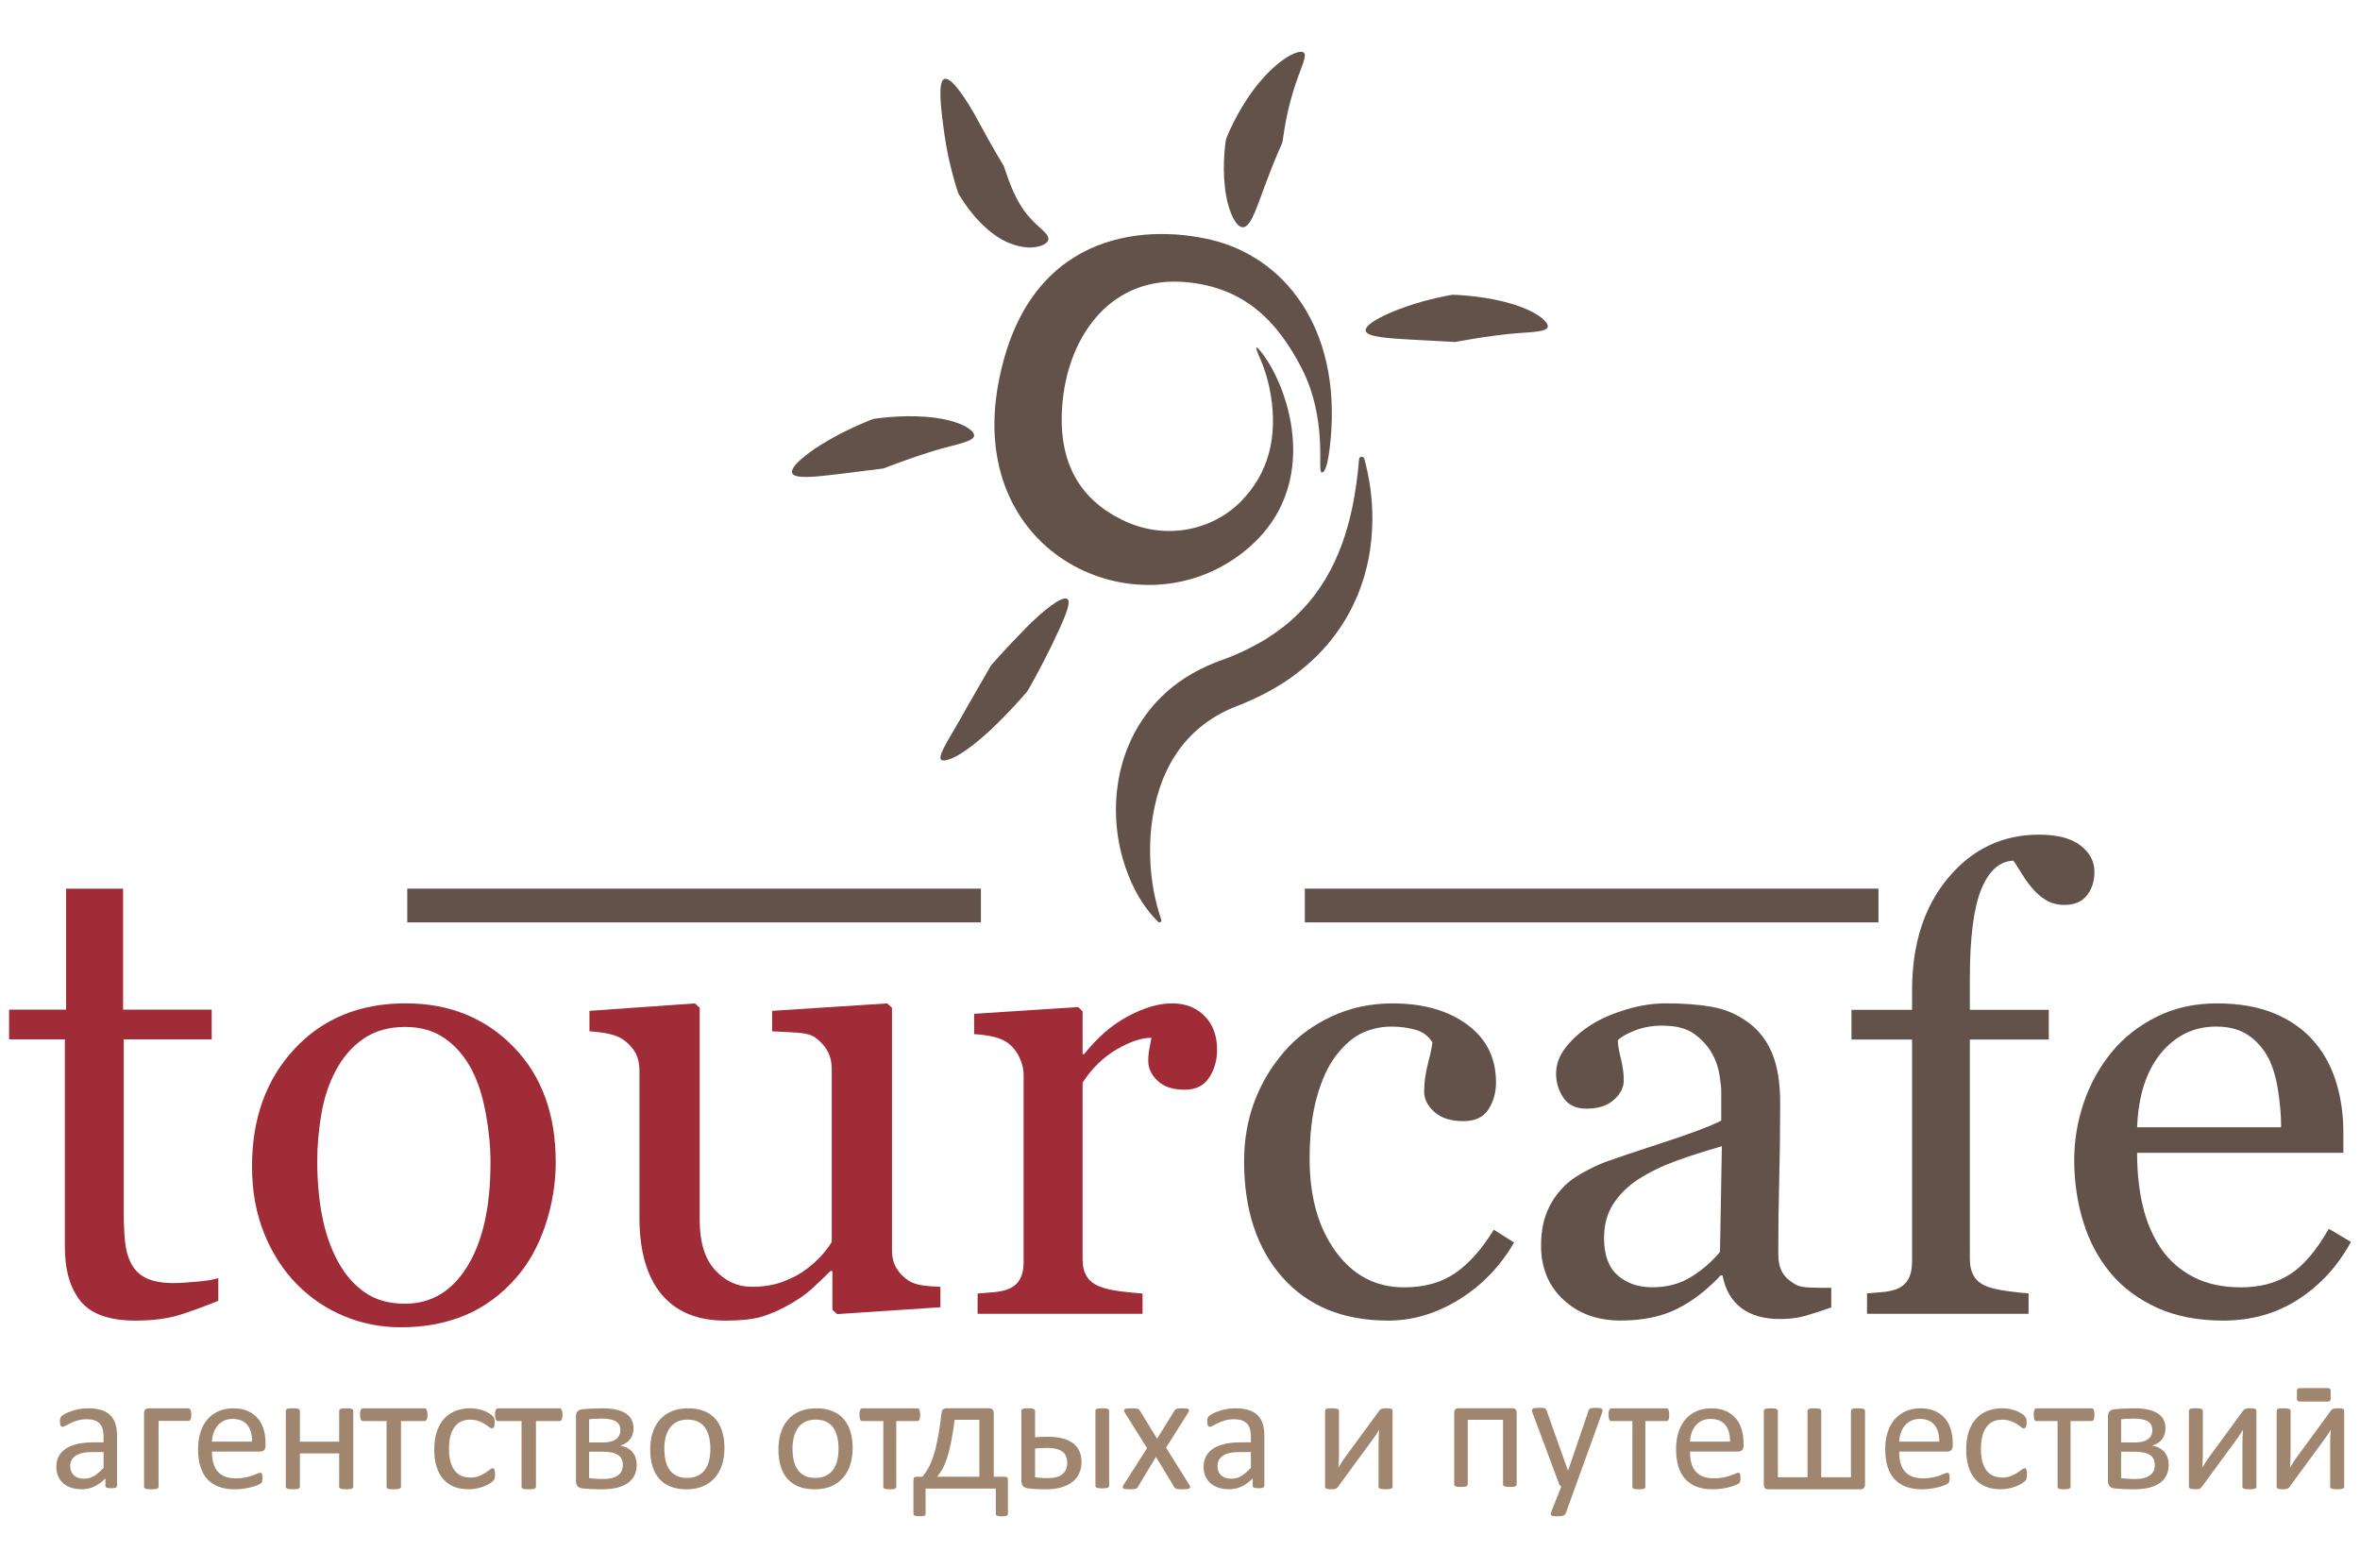 <?xml version="1.0" encoding="UTF-8"?>
<svg viewBox="0 0 301 200" xmlns="http://www.w3.org/2000/svg">
  <path d="m27.842 165.9c-1.731 0.711-3.369 1.309-4.913 1.799-1.544 0.487-3.435 0.731-5.672 0.731-3.303 0-5.627-0.825-6.971-2.471-1.345-1.649-2.016-3.975-2.016-6.98v-26.416h-7.111v-3.795h7.271v-15.426h7.27v15.426h11.304v3.795h-11.224v21.789c0 1.635 0.06 3 0.178 4.093 0.12 1.094 0.406 2.05 0.86 2.866 0.425 0.765 1.065 1.345 1.918 1.741 0.852 0.395 1.998 0.592 3.434 0.592 0.666 0 1.646-0.059 2.937-0.177 1.292-0.118 2.203-0.271 2.736-0.456v2.889z" clip-rule="evenodd" fill="#9F2C37" fill-rule="evenodd"/>
  <path d="m62.562 148.27c0-1.978-0.201-4.069-0.604-6.272-0.402-2.202-1.006-4.069-1.811-5.6-0.859-1.634-1.986-2.948-3.381-3.938-1.397-0.989-3.1-1.484-5.113-1.484-2.067 0-3.831 0.502-5.293 1.504-1.462 1.005-2.651 2.374-3.562 4.116-0.859 1.609-1.462 3.444-1.812 5.501-0.349 2.058-0.523 4.049-0.523 5.977 0 2.532 0.207 4.873 0.623 7.022 0.417 2.151 1.08 4.071 1.993 5.759 0.912 1.69 2.059 3.015 3.442 3.977 1.382 0.965 3.092 1.446 5.131 1.446 3.355 0 6.011-1.597 7.968-4.789 1.961-3.192 2.94-7.599 2.94-13.219zm8.318-0.078c0 2.743-0.444 5.441-1.328 8.092-0.886 2.652-2.145 4.902-3.781 6.75-1.852 2.11-3.996 3.678-6.436 4.708-2.44 1.027-5.175 1.543-8.205 1.543-2.521 0-4.921-0.467-7.2-1.406-2.28-0.937-4.304-2.3-6.074-4.094-1.742-1.768-3.131-3.925-4.163-6.471-1.032-2.547-1.548-5.402-1.548-8.568 0-6.095 1.803-11.081 5.409-14.96 3.606-3.877 8.332-5.818 14.178-5.818 5.55 0 10.129 1.84 13.736 5.521 3.605 3.68 5.41 8.582 5.41 14.703z" clip-rule="evenodd" fill="#9F2C37" fill-rule="evenodd"/>
  <path d="m119.94 166.73-13.161 0.872-0.614-0.555v-4.944h-0.244c-0.654 0.659-1.389 1.366-2.204 2.116-0.816 0.753-1.755 1.43-2.816 2.037-1.226 0.711-2.408 1.252-3.55 1.622-1.144 0.368-2.763 0.552-4.857 0.552-3.564 0-6.279-1.125-8.143-3.377-1.863-2.252-2.795-5.524-2.795-9.817v-18.645c0-0.949-0.182-1.745-0.554-2.39s-0.913-1.206-1.625-1.681c-0.494-0.315-1.112-0.546-1.852-0.69-0.74-0.146-1.522-0.243-2.345-0.296v-2.611l13.448-0.949 0.614 0.554v27.09c0 2.821 0.653 4.943 1.961 6.366 1.308 1.424 2.876 2.137 4.701 2.137 1.5 0 2.834-0.225 4.005-0.672 1.172-0.447 2.152-0.974 2.944-1.581 0.736-0.552 1.382-1.138 1.942-1.757 0.559-0.619 0.987-1.191 1.287-1.72v-22.078c0-0.869-0.191-1.639-0.571-2.311-0.383-0.673-0.914-1.245-1.595-1.718-0.491-0.316-1.22-0.508-2.187-0.572-0.968-0.066-2.051-0.125-3.249-0.178v-2.611l14.671-0.949 0.616 0.552v30.932c0 0.896 0.191 1.659 0.572 2.293 0.381 0.632 0.913 1.171 1.595 1.619 0.491 0.29 1.076 0.481 1.757 0.573 0.68 0.093 1.432 0.152 2.248 0.178v2.609z" clip-rule="evenodd" fill="#9F2C37" fill-rule="evenodd"/>
  <path d="m155.23 133.89c0 1.333-0.337 2.516-1.012 3.548-0.674 1.032-1.713 1.549-3.114 1.549-1.511 0-2.663-0.38-3.458-1.138-0.797-0.758-1.194-1.593-1.194-2.509 0-0.575 0.046-1.097 0.14-1.567 0.095-0.47 0.181-0.942 0.265-1.412-1.269 0-2.752 0.496-4.45 1.489-1.699 0.995-3.143 2.406-4.329 4.234v22.503c0 0.916 0.183 1.661 0.546 2.235 0.364 0.575 0.936 1.006 1.72 1.293 0.674 0.262 1.543 0.458 2.608 0.588 1.064 0.132 1.988 0.222 2.772 0.275v2.587h-21.036v-2.587c0.62-0.053 1.261-0.104 1.923-0.157 0.659-0.051 1.234-0.156 1.718-0.314 0.755-0.233 1.314-0.645 1.678-1.232 0.365-0.588 0.548-1.351 0.548-2.29v-23.847c0-0.811-0.197-1.605-0.588-2.388s-0.938-1.409-1.638-1.88c-0.512-0.313-1.12-0.542-1.821-0.684-0.702-0.144-1.455-0.243-2.265-0.295v-2.588l13.27-0.862 0.565 0.548v5.45h0.204c1.67-2.116 3.531-3.724 5.582-4.822 2.049-1.097 3.922-1.647 5.621-1.647s3.081 0.536 4.147 1.607c1.065 1.073 1.598 2.51 1.598 4.313z" clip-rule="evenodd" fill="#9F2C37" fill-rule="evenodd"/>
  <path d="m177.08 168.43c-5.76 0-10.266-1.839-13.522-5.524-3.257-3.681-4.884-8.622-4.884-14.82 0-2.696 0.437-5.219 1.312-7.566 0.873-2.347 2.145-4.479 3.815-6.4 1.587-1.84 3.579-3.325 5.974-4.452 2.392-1.129 5.004-1.694 7.83-1.694 3.903 0 7.076 0.902 9.527 2.704 2.448 1.803 3.672 4.259 3.672 7.371 0 1.298-0.323 2.445-0.969 3.443-0.645 1-1.707 1.499-3.188 1.499-1.587 0-2.819-0.388-3.694-1.164-0.874-0.776-1.312-1.641-1.312-2.598 0-1.164 0.163-2.359 0.485-3.586 0.323-1.229 0.51-2.127 0.565-2.695-0.485-0.801-1.203-1.339-2.155-1.61-0.953-0.27-1.981-0.407-3.079-0.407-1.288 0-2.516 0.266-3.684 0.796-1.169 0.534-2.303 1.513-3.402 2.938-0.994 1.298-1.799 3.048-2.415 5.251-0.618 2.206-0.925 4.838-0.925 7.898 0 4.823 1.106 8.76 3.324 11.806 2.217 3.049 5.124 4.57 8.725 4.57 2.606 0 4.788-0.612 6.549-1.838 1.76-1.225 3.393-3.063 4.896-5.512l2.58 1.632c-1.776 3.06-4.118 5.485-7.024 7.276-2.907 1.787-5.905 2.682-9.001 2.682z" clip-rule="evenodd" fill="#625249" fill-rule="evenodd"/>
  <path d="m219.61 146.19c-2.263 0.651-4.249 1.289-5.955 1.913-1.704 0.624-3.291 1.404-4.757 2.339-1.332 0.886-2.384 1.934-3.156 3.144-0.774 1.208-1.159 2.646-1.159 4.312 0 2.158 0.579 3.746 1.739 4.759 1.159 1.016 2.63 1.523 4.414 1.523 1.893 0 3.561-0.449 4.999-1.346 1.437-0.897 2.649-1.958 3.637-3.181l0.238-13.463zm13.951 20.559c-1.252 0.443-2.353 0.799-3.298 1.071-0.946 0.273-2.018 0.409-3.216 0.409-2.078 0-3.738-0.474-4.978-1.421-1.24-0.946-2.031-2.329-2.378-4.148h-0.238c-1.734 1.87-3.592 3.297-5.578 4.284-1.984 0.987-4.377 1.479-7.174 1.479-2.958 0-5.39-0.883-7.295-2.646-1.904-1.766-2.857-4.076-2.857-6.931 0-1.481 0.211-2.804 0.639-3.973 0.426-1.168 1.065-2.219 1.919-3.154 0.664-0.778 1.546-1.474 2.636-2.083 1.094-0.609 2.119-1.096 3.08-1.46 1.199-0.44 3.63-1.259 7.294-2.453 3.663-1.192 6.136-2.128 7.414-2.803v-3.855c0-0.336-0.073-0.986-0.22-1.947-0.146-0.96-0.459-1.869-0.937-2.727-0.536-0.96-1.289-1.795-2.262-2.51-0.971-0.714-2.35-1.071-4.134-1.071-1.227 0-2.368 0.202-3.419 0.603-1.052 0.403-1.792 0.825-2.217 1.266 0 0.519 0.125 1.284 0.378 2.297 0.254 1.013 0.38 1.948 0.38 2.804 0 0.908-0.419 1.74-1.258 2.492-0.841 0.752-2.006 1.129-3.499 1.129-1.331 0-2.311-0.46-2.937-1.383-0.626-0.922-0.94-1.951-0.94-3.094 0-1.194 0.435-2.336 1.301-3.427 0.864-1.09 1.991-2.064 3.376-2.92 1.199-0.727 2.652-1.344 4.357-1.851 1.705-0.506 3.371-0.759 4.995-0.759 2.241 0 4.191 0.15 5.857 0.448 1.666 0.3 3.178 0.942 4.539 1.928 1.357 0.96 2.39 2.264 3.096 3.913 0.705 1.648 1.06 3.77 1.06 6.367 0 3.712-0.042 7.002-0.121 9.87-0.08 2.868-0.119 6.002-0.119 9.403 0 1.013 0.178 1.818 0.539 2.414 0.359 0.598 0.911 1.104 1.658 1.519 0.399 0.234 1.032 0.363 1.9 0.389 0.864 0.027 1.751 0.039 2.657 0.039v2.492z" clip-rule="evenodd" fill="#625249" fill-rule="evenodd"/>
  <path d="m267.13 111.19c0 1.184-0.317 2.185-0.952 2.999-0.633 0.817-1.597 1.224-2.893 1.224-0.819 0-1.538-0.17-2.159-0.512-0.62-0.341-1.194-0.803-1.723-1.384-0.529-0.577-1.018-1.235-1.466-1.972-0.45-0.737-0.833-1.329-1.15-1.776-1.77 0.078-3.138 1.306-4.101 3.683-0.964 2.379-1.447 6.166-1.447 11.367v3.978h10.067v3.789h-10.067v27.952c0 0.922 0.179 1.672 0.536 2.251s0.916 1.013 1.685 1.302c0.633 0.237 1.479 0.429 2.534 0.573 1.058 0.143 1.968 0.242 2.736 0.296v2.605h-20.606v-2.605c0.608-0.054 1.234-0.105 1.882-0.158 0.646-0.052 1.209-0.158 1.685-0.317 0.739-0.235 1.287-0.651 1.642-1.242 0.359-0.594 0.537-1.364 0.537-2.31v-28.347h-7.727v-3.789h7.727v-2.483c0-5.911 1.537-10.698 4.616-14.364 3.076-3.665 6.93-5.498 11.551-5.498 2.35 0 4.121 0.46 5.311 1.382 1.189 0.921 1.782 2.04 1.782 3.356z" clip-rule="evenodd" fill="#625249" fill-rule="evenodd"/>
  <path d="m290.94 143.77c0-1.451-0.127-3.001-0.382-4.655s-0.665-3.038-1.227-4.151c-0.618-1.188-1.465-2.157-2.54-2.908-1.073-0.749-2.458-1.125-4.15-1.125-2.819 0-5.162 1.132-7.028 3.393-1.867 2.263-2.882 5.41-3.042 9.446h18.369zm8.904 14.625c-1.666 3.061-3.896 5.499-6.686 7.312-2.796 1.816-6.002 2.723-9.628 2.723-3.197 0-5.998-0.543-8.402-1.633-2.403-1.09-4.385-2.567-5.942-4.434-1.558-1.867-2.717-4.046-3.484-6.537-0.766-2.488-1.149-5.12-1.149-7.896 0-2.489 0.41-4.933 1.229-7.332 0.819-2.398 2.022-4.557 3.605-6.478 1.532-1.84 3.432-3.325 5.703-4.452 2.268-1.129 4.813-1.694 7.634-1.694 2.899 0 5.385 0.442 7.452 1.323 2.068 0.882 3.746 2.088 5.034 3.617 1.236 1.453 2.155 3.165 2.759 5.135 0.605 1.972 0.907 4.111 0.907 6.419v2.566h-26.305c0 2.523 0.248 4.811 0.744 6.864 0.499 2.055 1.283 3.86 2.359 5.42 1.047 1.506 2.415 2.697 4.109 3.568 1.692 0.869 3.705 1.304 6.043 1.304 2.388 0 4.45-0.539 6.182-1.622 1.734-1.082 3.404-3.03 5.015-5.846l2.821 1.673z" clip-rule="evenodd" fill="#625249" fill-rule="evenodd"/>
  <path d="m13.211 185.2h-1.478c-0.475 0-0.888 0.04-1.237 0.121-0.35 0.08-0.64 0.199-0.87 0.355-0.23 0.157-0.4 0.345-0.508 0.564-0.108 0.22-0.163 0.472-0.163 0.757 0 0.488 0.156 0.876 0.467 1.165 0.311 0.289 0.746 0.433 1.305 0.433 0.454 0 0.875-0.115 1.263-0.344 0.388-0.23 0.795-0.582 1.221-1.056v-1.995zm1.719 4.294c0 0.083-0.028 0.146-0.084 0.188-0.056 0.041-0.133 0.073-0.231 0.093-0.098 0.021-0.241 0.032-0.43 0.032-0.182 0-0.327-0.011-0.435-0.032-0.108-0.02-0.187-0.052-0.236-0.093-0.049-0.042-0.073-0.105-0.073-0.188v-0.941c-0.412 0.439-0.872 0.78-1.379 1.024-0.507 0.243-1.043 0.365-1.609 0.365-0.496 0-0.945-0.064-1.347-0.193-0.402-0.128-0.744-0.315-1.027-0.558-0.283-0.244-0.503-0.543-0.66-0.899-0.157-0.355-0.236-0.759-0.236-1.211 0-0.53 0.108-0.989 0.325-1.379 0.217-0.39 0.528-0.714 0.933-0.971 0.405-0.258 0.902-0.451 1.488-0.58 0.587-0.128 1.248-0.193 1.981-0.193h1.3v-0.731c0-0.362-0.038-0.682-0.116-0.962-0.077-0.278-0.201-0.509-0.372-0.694-0.171-0.184-0.393-0.324-0.666-0.418s-0.608-0.14-1.006-0.14c-0.426 0-0.809 0.05-1.148 0.151-0.339 0.101-0.636 0.213-0.891 0.335-0.255 0.121-0.468 0.233-0.639 0.334-0.171 0.1-0.299 0.151-0.383 0.151-0.056 0-0.105-0.014-0.147-0.042-0.042-0.027-0.079-0.07-0.11-0.125-0.031-0.056-0.054-0.127-0.068-0.214-0.014-0.088-0.021-0.183-0.021-0.287 0-0.175 0.012-0.312 0.037-0.413 0.024-0.101 0.084-0.197 0.178-0.287 0.094-0.09 0.257-0.197 0.487-0.318 0.23-0.123 0.496-0.234 0.797-0.335 0.3-0.101 0.629-0.185 0.985-0.251 0.356-0.065 0.716-0.099 1.08-0.099 0.678 0 1.254 0.077 1.73 0.23 0.475 0.153 0.86 0.377 1.153 0.673 0.294 0.297 0.507 0.663 0.64 1.102 0.133 0.439 0.199 0.951 0.199 1.536v6.34z" clip-rule="evenodd" fill="#A0866E" fill-rule="evenodd"/>
  <path d="m24.399 180.42c0 0.144-0.009 0.266-0.028 0.367-0.019 0.101-0.045 0.183-0.079 0.247-0.034 0.066-0.071 0.112-0.112 0.141-0.041 0.029-0.091 0.044-0.151 0.044h-3.804v8.397c0 0.057-0.015 0.106-0.045 0.145-0.03 0.04-0.079 0.074-0.146 0.102-0.067 0.03-0.161 0.051-0.281 0.065-0.12 0.016-0.273 0.022-0.46 0.022-0.179 0-0.329-6e-3 -0.449-0.022-0.12-0.014-0.215-0.035-0.286-0.065-0.071-0.028-0.12-0.062-0.146-0.102-0.026-0.039-0.039-0.088-0.039-0.145v-9.359c0-0.215 0.051-0.375 0.151-0.48 0.101-0.104 0.241-0.156 0.421-0.156h5.083c0.06 0 0.11 0.016 0.151 0.049 0.041 0.032 0.079 0.082 0.112 0.151 0.034 0.068 0.06 0.151 0.079 0.248 0.019 0.097 0.028 0.214 0.028 0.351z" clip-rule="evenodd" fill="#A0866E" fill-rule="evenodd"/>
  <path d="m32.142 183.87c0.021-0.905-0.18-1.615-0.602-2.131-0.422-0.515-1.048-0.772-1.877-0.772-0.426 0-0.799 0.08-1.119 0.239-0.321 0.161-0.589 0.373-0.806 0.638-0.216 0.265-0.384 0.572-0.502 0.924-0.119 0.352-0.185 0.719-0.199 1.102h5.104zm1.726 0.512c0 0.272-0.068 0.464-0.204 0.58-0.136 0.114-0.291 0.172-0.465 0.172h-6.162c0 0.522 0.052 0.991 0.157 1.41 0.104 0.418 0.279 0.776 0.522 1.075 0.244 0.3 0.561 0.53 0.951 0.689 0.39 0.161 0.867 0.241 1.431 0.241 0.446 0 0.843-0.037 1.191-0.109 0.348-0.074 0.649-0.156 0.904-0.246 0.254-0.091 0.463-0.172 0.627-0.245s0.287-0.11 0.371-0.11c0.049 0 0.092 0.012 0.131 0.037 0.038 0.024 0.068 0.06 0.089 0.11 0.021 0.048 0.036 0.115 0.047 0.203 0.011 0.087 0.016 0.193 0.016 0.318 0 0.09-0.004 0.169-0.01 0.235-7e-3 0.066-0.016 0.125-0.026 0.178-0.01 0.052-0.028 0.099-0.052 0.14-0.025 0.042-0.056 0.082-0.094 0.121-0.038 0.038-0.151 0.101-0.338 0.187-0.187 0.088-0.43 0.174-0.728 0.257-0.298 0.084-0.643 0.158-1.034 0.224-0.392 0.067-0.809 0.099-1.252 0.099-0.769 0-1.443-0.107-2.022-0.323-0.579-0.216-1.066-0.536-1.461-0.961-0.395-0.425-0.693-0.958-0.894-1.598-0.201-0.64-0.301-1.386-0.301-2.235 0-0.807 0.104-1.534 0.312-2.178 0.208-0.644 0.508-1.19 0.899-1.64 0.392-0.449 0.865-0.793 1.419-1.034 0.554-0.239 1.175-0.36 1.861-0.36 0.735 0 1.36 0.119 1.877 0.355 0.516 0.237 0.941 0.556 1.273 0.956 0.333 0.4 0.577 0.871 0.733 1.41 0.156 0.54 0.234 1.116 0.234 1.729v0.313z" clip-rule="evenodd" fill="#A0866E" fill-rule="evenodd"/>
  <path d="m45.057 189.61c0 0.058-0.015 0.106-0.044 0.145-0.029 0.04-0.076 0.074-0.142 0.102-0.065 0.029-0.156 0.05-0.273 0.064-0.117 0.016-0.262 0.022-0.436 0.022-0.182 0-0.331-6e-3 -0.447-0.022-0.117-0.014-0.207-0.035-0.273-0.064-0.065-0.028-0.113-0.062-0.142-0.102-0.029-0.039-0.043-0.087-0.043-0.145v-4.241h-5.008v4.241c0 0.058-0.014 0.106-0.043 0.145-0.029 0.04-0.076 0.074-0.142 0.102-0.066 0.029-0.157 0.05-0.273 0.064-0.117 0.016-0.266 0.022-0.447 0.022-0.174 0-0.32-6e-3 -0.436-0.022-0.117-0.014-0.209-0.035-0.278-0.064-0.069-0.028-0.117-0.062-0.142-0.102-0.025-0.039-0.038-0.087-0.038-0.145v-9.663c0-0.057 0.013-0.105 0.038-0.145 0.025-0.039 0.073-0.075 0.142-0.107 0.069-0.032 0.162-0.054 0.278-0.065 0.116-0.011 0.262-0.016 0.436-0.016 0.182 0 0.331 5e-3 0.447 0.016 0.116 0.011 0.207 0.033 0.273 0.065 0.065 0.032 0.113 0.068 0.142 0.107 0.029 0.04 0.043 0.088 0.043 0.145v3.929h5.008v-3.929c0-0.057 0.014-0.105 0.043-0.145 0.029-0.039 0.076-0.075 0.142-0.107 0.066-0.032 0.156-0.054 0.273-0.065 0.116-0.011 0.265-0.016 0.447-0.016 0.174 0 0.32 5e-3 0.436 0.016 0.116 0.011 0.207 0.033 0.273 0.065 0.066 0.032 0.113 0.068 0.142 0.107 0.029 0.04 0.044 0.088 0.044 0.145v9.663z" clip-rule="evenodd" fill="#A0866E" fill-rule="evenodd"/>
  <path d="m54.526 180.43c0 0.143-0.007 0.266-0.022 0.367-0.015 0.101-0.039 0.183-0.072 0.247-0.034 0.065-0.072 0.114-0.117 0.147-0.044 0.031-0.1 0.048-0.167 0.048h-3.006v8.376c0 0.057-0.015 0.106-0.045 0.145-0.03 0.04-0.078 0.074-0.145 0.102-0.067 0.03-0.16 0.051-0.279 0.065-0.119 0.016-0.271 0.022-0.456 0.022-0.178 0-0.327-6e-3 -0.446-0.022-0.119-0.014-0.213-0.035-0.284-0.065-0.071-0.028-0.119-0.062-0.145-0.102-0.026-0.039-0.039-0.088-0.039-0.145v-8.376h-3.006c-0.06 0-0.113-0.017-0.162-0.048-0.049-0.033-0.088-0.082-0.117-0.147-0.03-0.064-0.054-0.148-0.072-0.253-0.019-0.104-0.028-0.228-0.028-0.372 0-0.129 9e-3 -0.245 0.028-0.345 0.018-0.101 0.044-0.186 0.078-0.254 0.033-0.069 0.072-0.119 0.117-0.151 0.045-0.033 0.096-0.049 0.156-0.049h7.85c0.059 0 0.113 0.016 0.162 0.049 0.048 0.032 0.087 0.082 0.117 0.151 0.029 0.068 0.054 0.155 0.072 0.258 0.018 0.104 0.028 0.223 0.028 0.352z" clip-rule="evenodd" fill="#A0866E" fill-rule="evenodd"/>
  <path d="m63.133 188.05c0 0.119-0.004 0.221-0.011 0.308-0.007 0.088-0.02 0.161-0.038 0.22-0.018 0.059-0.04 0.112-0.066 0.157-0.025 0.045-0.084 0.111-0.174 0.199-0.091 0.087-0.246 0.195-0.464 0.324-0.218 0.129-0.464 0.245-0.737 0.344-0.273 0.101-0.569 0.183-0.889 0.246-0.32 0.064-0.651 0.094-0.993 0.094-0.706 0-1.331-0.111-1.877-0.334s-1.002-0.549-1.369-0.977c-0.367-0.429-0.647-0.956-0.84-1.58-0.193-0.623-0.289-1.342-0.289-2.158 0-0.928 0.118-1.724 0.355-2.389 0.236-0.666 0.56-1.211 0.971-1.637 0.411-0.424 0.895-0.74 1.451-0.946 0.557-0.205 1.158-0.308 1.806-0.308 0.312 0 0.616 0.027 0.911 0.084 0.294 0.056 0.566 0.129 0.813 0.219 0.247 0.091 0.467 0.195 0.66 0.314 0.193 0.118 0.333 0.22 0.42 0.303 0.087 0.083 0.147 0.149 0.18 0.199 0.033 0.048 0.06 0.106 0.082 0.172 0.022 0.066 0.036 0.141 0.044 0.225 0.007 0.083 0.011 0.188 0.011 0.314 0 0.271-0.033 0.461-0.098 0.57-0.065 0.108-0.145 0.161-0.24 0.161-0.109 0-0.235-0.057-0.377-0.172-0.142-0.116-0.322-0.242-0.54-0.382-0.218-0.14-0.482-0.267-0.791-0.381-0.309-0.115-0.675-0.173-1.096-0.173-0.866 0-1.53 0.319-1.991 0.957-0.462 0.637-0.693 1.563-0.693 2.775 0 0.607 0.06 1.139 0.18 1.595 0.12 0.457 0.296 0.838 0.529 1.144 0.233 0.307 0.518 0.535 0.857 0.686 0.338 0.149 0.726 0.225 1.162 0.225 0.415 0 0.778-0.063 1.091-0.188 0.313-0.127 0.584-0.263 0.813-0.414 0.229-0.149 0.422-0.286 0.578-0.408 0.156-0.122 0.278-0.183 0.365-0.183 0.051 0 0.095 0.015 0.131 0.042 0.036 0.029 0.067 0.075 0.093 0.141 0.025 0.067 0.043 0.151 0.054 0.252 0.011 0.101 0.016 0.221 0.016 0.36z" clip-rule="evenodd" fill="#A0866E" fill-rule="evenodd"/>
  <path d="m71.741 180.43c0 0.143-0.007 0.266-0.022 0.367-0.015 0.101-0.039 0.183-0.072 0.247-0.033 0.065-0.072 0.114-0.117 0.147-0.044 0.031-0.1 0.048-0.167 0.048h-3.006v8.376c0 0.057-0.015 0.106-0.045 0.145-0.03 0.04-0.078 0.074-0.144 0.102-0.067 0.03-0.16 0.051-0.279 0.065-0.119 0.016-0.271 0.022-0.456 0.022-0.178 0-0.327-6e-3 -0.446-0.022-0.119-0.014-0.213-0.035-0.284-0.065-0.071-0.028-0.119-0.062-0.145-0.102-0.026-0.039-0.039-0.088-0.039-0.145v-8.376h-3.006c-0.06 0-0.113-0.017-0.162-0.048-0.049-0.033-0.088-0.082-0.117-0.147-0.03-0.064-0.054-0.148-0.072-0.253-0.019-0.104-0.028-0.228-0.028-0.372 0-0.129 0.009-0.245 0.028-0.345 0.018-0.101 0.044-0.186 0.078-0.254 0.034-0.069 0.072-0.119 0.117-0.151 0.045-0.033 0.096-0.049 0.156-0.049h7.85c0.06 0 0.113 0.016 0.162 0.049 0.048 0.032 0.087 0.082 0.117 0.151 0.029 0.068 0.054 0.155 0.072 0.258 0.018 0.104 0.028 0.223 0.028 0.352z" clip-rule="evenodd" fill="#A0866E" fill-rule="evenodd"/>
  <path d="m79.437 186.85c0-0.282-0.049-0.531-0.147-0.747-0.098-0.214-0.253-0.392-0.466-0.534-0.213-0.14-0.486-0.246-0.818-0.316-0.332-0.071-0.725-0.106-1.179-0.106h-1.688v3.373c0.133 0.02 0.271 0.037 0.414 0.047 0.143 0.011 0.29 0.021 0.44 0.032 0.15 0.01 0.301 0.019 0.451 0.026 0.15 8e-3 0.288 0.011 0.414 0.011 0.454 0 0.842-0.04 1.163-0.122 0.322-0.081 0.589-0.199 0.802-0.353 0.213-0.156 0.369-0.345 0.466-0.566 0.098-0.222 0.147-0.471 0.147-0.745zm-0.314-4.451c0-0.233-0.042-0.442-0.126-0.625-0.084-0.183-0.222-0.338-0.414-0.464-0.192-0.128-0.44-0.223-0.744-0.286-0.304-0.064-0.673-0.095-1.106-0.095-0.329 0-0.629 9e-3 -0.902 0.027-0.273 0.017-0.503 0.036-0.692 0.057v2.96h1.761c0.72 0 1.27-0.136 1.651-0.406 0.381-0.272 0.571-0.661 0.571-1.168zm2.086 4.419c0 0.501-0.094 0.945-0.283 1.337-0.189 0.392-0.469 0.719-0.839 0.983-0.37 0.265-0.832 0.466-1.384 0.603-0.552 0.137-1.195 0.206-1.929 0.206-0.231 0-0.454-2e-3 -0.671-5e-3 -0.217-3e-3 -0.426-0.011-0.629-0.022-0.203-0.01-0.404-0.023-0.603-0.037s-0.397-0.032-0.592-0.052c-0.28-0.035-0.486-0.129-0.619-0.281-0.133-0.151-0.199-0.375-0.199-0.671v-8.193c0-0.29 0.065-0.511 0.194-0.666 0.129-0.155 0.326-0.247 0.592-0.275 0.182-0.022 0.376-0.039 0.582-0.054 0.206-0.013 0.417-0.026 0.634-0.037 0.217-9e-3 0.44-0.019 0.671-0.025 0.231-8e-3 0.465-0.011 0.702-0.011 0.678 0 1.265 0.056 1.761 0.169 0.496 0.113 0.908 0.279 1.237 0.497 0.329 0.219 0.571 0.487 0.729 0.803 0.157 0.317 0.236 0.68 0.236 1.089 0 0.536-0.142 0.993-0.425 1.375-0.283 0.38-0.701 0.652-1.253 0.814 0.692 0.147 1.212 0.433 1.562 0.856 0.349 0.423 0.524 0.956 0.524 1.597z" clip-rule="evenodd" fill="#A0866E" fill-rule="evenodd"/>
  <path d="m90.6 184.8c0-0.509-0.048-0.989-0.143-1.441-0.096-0.453-0.253-0.85-0.472-1.192-0.219-0.34-0.517-0.611-0.892-0.81-0.375-0.198-0.842-0.297-1.401-0.297-0.516 0-0.961 0.091-1.332 0.272-0.371 0.181-0.678 0.437-0.918 0.767-0.241 0.331-0.419 0.723-0.536 1.176-0.117 0.452-0.175 0.946-0.175 1.483 0 0.515 0.048 0.999 0.143 1.452 0.095 0.452 0.255 0.847 0.478 1.184 0.223 0.339 0.522 0.607 0.897 0.805 0.375 0.199 0.842 0.297 1.401 0.297 0.51 0 0.952-0.09 1.327-0.271 0.375-0.181 0.683-0.435 0.924-0.762 0.24-0.327 0.417-0.717 0.531-1.169 0.113-0.453 0.17-0.951 0.17-1.494zm1.799-0.116c0 0.767-0.102 1.472-0.305 2.116-0.203 0.644-0.507 1.198-0.91 1.666-0.404 0.466-0.909 0.83-1.515 1.09-0.607 0.262-1.31 0.392-2.109 0.392-0.778 0-1.457-0.114-2.036-0.344-0.579-0.229-1.061-0.565-1.447-1.003-0.386-0.439-0.673-0.971-0.863-1.598-0.19-0.626-0.284-1.337-0.284-2.131 0-0.765 0.1-1.47 0.3-2.114s0.502-1.2 0.905-1.666c0.403-0.467 0.906-0.829 1.51-1.086 0.603-0.258 1.308-0.387 2.115-0.387 0.778 0 1.457 0.114 2.036 0.345 0.579 0.23 1.061 0.564 1.447 1.003 0.386 0.438 0.675 0.97 0.868 1.597 0.193 0.628 0.289 1.333 0.289 2.12z" clip-rule="evenodd" fill="#A0866E" fill-rule="evenodd"/>
  <path d="m106.95 184.8c0-0.509-0.048-0.989-0.144-1.441-0.095-0.453-0.253-0.85-0.472-1.192-0.219-0.34-0.517-0.611-0.892-0.81-0.375-0.198-0.842-0.297-1.401-0.297-0.516 0-0.961 0.091-1.332 0.272-0.372 0.181-0.678 0.437-0.918 0.767-0.241 0.331-0.42 0.723-0.536 1.176-0.117 0.452-0.175 0.946-0.175 1.483 0 0.515 0.047 0.999 0.143 1.452 0.095 0.452 0.255 0.847 0.478 1.184 0.223 0.339 0.521 0.607 0.897 0.805 0.375 0.199 0.842 0.297 1.401 0.297 0.509 0 0.952-0.09 1.327-0.271s0.682-0.435 0.923-0.762 0.417-0.717 0.531-1.169c0.113-0.453 0.17-0.951 0.17-1.494zm1.799-0.116c0 0.767-0.102 1.472-0.306 2.116-0.203 0.644-0.507 1.198-0.91 1.666-0.403 0.466-0.908 0.83-1.514 1.09-0.607 0.262-1.31 0.392-2.11 0.392-0.778 0-1.456-0.114-2.035-0.344-0.579-0.229-1.061-0.565-1.447-1.003-0.385-0.439-0.673-0.971-0.862-1.598-0.19-0.626-0.284-1.337-0.284-2.131 0-0.765 0.1-1.47 0.3-2.114 0.2-0.644 0.501-1.2 0.904-1.666 0.403-0.467 0.906-0.829 1.51-1.086 0.603-0.258 1.308-0.387 2.114-0.387 0.779 0 1.457 0.114 2.036 0.345 0.579 0.23 1.06 0.564 1.446 1.003 0.386 0.438 0.676 0.97 0.868 1.597 0.194 0.628 0.29 1.333 0.29 2.12z" clip-rule="evenodd" fill="#A0866E" fill-rule="evenodd"/>
  <path d="m117.36 180.43c0 0.143-7e-3 0.266-0.021 0.367s-0.035 0.183-0.065 0.247c-0.03 0.065-0.066 0.114-0.105 0.147-0.04 0.031-0.091 0.048-0.151 0.048h-2.705v8.376c0 0.057-0.013 0.106-0.041 0.145-0.026 0.04-0.07 0.074-0.13 0.102-0.06 0.03-0.144 0.051-0.251 0.065-0.106 0.016-0.244 0.022-0.41 0.022-0.16 0-0.294-6e-3 -0.401-0.022-0.107-0.014-0.193-0.035-0.256-0.065-0.064-0.028-0.107-0.062-0.13-0.102-0.023-0.039-0.035-0.088-0.035-0.145v-8.376h-2.706c-0.053 0-0.101-0.017-0.145-0.048-0.044-0.033-0.078-0.082-0.106-0.147-0.026-0.064-0.048-0.148-0.064-0.253-0.017-0.104-0.025-0.228-0.025-0.372 0-0.129 8e-3 -0.245 0.025-0.345 0.016-0.101 0.039-0.186 0.07-0.254 0.03-0.069 0.065-0.119 0.105-0.151 0.04-0.033 0.087-0.049 0.14-0.049h7.065c0.054 0 0.103 0.016 0.146 0.049 0.043 0.032 0.079 0.082 0.105 0.151 0.026 0.068 0.048 0.155 0.065 0.258 0.017 0.104 0.026 0.223 0.026 0.352z" clip-rule="evenodd" fill="#A0866E" fill-rule="evenodd"/>
  <path d="m124.91 181.08h-3.148c-0.155 1.17-0.315 2.157-0.48 2.961-0.167 0.805-0.343 1.483-0.531 2.036-0.188 0.552-0.385 1.003-0.591 1.35-0.206 0.349-0.419 0.656-0.64 0.921h5.39v-7.268zm-6.86 12.029c0 0.048-0.011 0.091-0.032 0.123-0.022 0.032-0.065 0.059-0.128 0.08-0.062 0.022-0.141 0.04-0.237 0.054-0.096 0.015-0.214 0.022-0.354 0.022-0.154 0-0.281-7e-3 -0.381-0.022-0.099-0.014-0.18-0.032-0.243-0.054-0.062-0.021-0.107-0.048-0.132-0.08-0.026-0.032-0.039-0.075-0.039-0.123v-4.319c0-0.179 0.03-0.298 0.089-0.355 0.059-0.058 0.173-0.087 0.342-0.087h0.707c0.272-0.323 0.526-0.692 0.762-1.109 0.236-0.416 0.455-0.938 0.657-1.566s0.389-1.384 0.558-2.267c0.17-0.883 0.324-1.938 0.464-3.165 0.015-0.101 0.035-0.193 0.061-0.275 0.026-0.083 0.063-0.146 0.11-0.194 0.048-0.047 0.105-0.085 0.171-0.113 0.067-0.029 0.144-0.043 0.233-0.043h5.522c0.176 0 0.314 0.052 0.414 0.156s0.149 0.264 0.149 0.479v8.097h1.381c0.154 0 0.265 0.029 0.331 0.087 0.066 0.057 0.1 0.176 0.1 0.355v4.319c0 0.048-0.011 0.091-0.034 0.123-0.022 0.032-0.064 0.059-0.126 0.08-0.064 0.022-0.146 0.04-0.249 0.054-0.103 0.015-0.225 0.022-0.365 0.022-0.147 0-0.268-7e-3 -0.364-0.022-0.095-0.014-0.175-0.032-0.238-0.054-0.062-0.021-0.106-0.048-0.132-0.08s-0.039-0.075-0.039-0.123v-3.252h-8.958v3.252z" clip-rule="evenodd" fill="#A0866E" fill-rule="evenodd"/>
  <path d="m141.46 189.5c0 0.056-0.014 0.104-0.043 0.143-0.027 0.039-0.073 0.072-0.137 0.1-0.064 0.029-0.152 0.05-0.265 0.064-0.113 0.015-0.257 0.022-0.433 0.022-0.169 0-0.31-7e-3 -0.423-0.022-0.113-0.014-0.203-0.035-0.269-0.064-0.068-0.028-0.114-0.061-0.139-0.1-0.024-0.039-0.036-0.087-0.036-0.143v-9.555c0-0.056 0.012-0.104 0.036-0.143 0.025-0.039 0.071-0.074 0.139-0.106 0.066-0.032 0.156-0.053 0.269-0.064s0.254-0.016 0.423-0.016c0.176 0 0.32 5e-3 0.433 0.016s0.201 0.032 0.265 0.064 0.11 0.067 0.137 0.106c0.029 0.039 0.043 0.087 0.043 0.143v9.555zm-5.341-2.919c0-0.291-0.045-0.554-0.132-0.791-0.089-0.238-0.233-0.439-0.434-0.606-0.201-0.165-0.467-0.294-0.799-0.382-0.331-0.088-0.736-0.133-1.216-0.133-0.289 0-0.558 8e-3 -0.804 0.022-0.247 0.014-0.486 0.032-0.719 0.052v3.674c0.246 0.028 0.49 0.054 0.729 0.074 0.24 0.021 0.533 0.032 0.879 0.032 0.86 0 1.49-0.171 1.892-0.515 0.403-0.344 0.604-0.819 0.604-1.427zm-4.104-3.271c0.26-0.021 0.523-0.036 0.788-0.047 0.264-0.011 0.551-0.016 0.861-0.016 0.755 0 1.4 0.076 1.937 0.228 0.535 0.152 0.977 0.37 1.326 0.653 0.35 0.283 0.605 0.622 0.767 1.014 0.163 0.392 0.244 0.833 0.244 1.321 0 0.489-0.086 0.945-0.26 1.37-0.172 0.425-0.443 0.793-0.814 1.104-0.37 0.312-0.844 0.557-1.423 0.738-0.578 0.18-1.272 0.27-2.083 0.27-0.19 0-0.381-1e-3 -0.571-4e-3 -0.191-4e-3 -0.378-0.012-0.561-0.022s-0.365-0.023-0.544-0.037c-0.18-0.014-0.362-0.032-0.545-0.053-0.297-0.036-0.515-0.132-0.656-0.286-0.141-0.156-0.211-0.393-0.211-0.713v-8.885c0-0.056 0.012-0.104 0.036-0.143 0.025-0.039 0.071-0.074 0.138-0.106s0.155-0.053 0.264-0.064c0.11-0.011 0.245-0.016 0.408-0.016 0.338 0 0.572 0.027 0.703 0.08s0.196 0.137 0.196 0.249v3.365z" clip-rule="evenodd" fill="#A0866E" fill-rule="evenodd"/>
  <path d="m151.71 189.41c0.056 0.101 0.085 0.185 0.085 0.253s-0.034 0.123-0.102 0.166c-0.067 0.044-0.171 0.074-0.311 0.091-0.14 0.018-0.321 0.027-0.543 0.027-0.215 0-0.384-5e-3 -0.509-0.015-0.126-0.012-0.226-0.029-0.302-0.054-0.074-0.026-0.132-0.057-0.172-0.097-0.038-0.039-0.073-0.084-0.101-0.134l-2.32-3.834-2.308 3.834c-0.029 0.05-0.063 0.095-0.103 0.134-0.039 0.04-0.096 0.071-0.172 0.097-0.075 0.025-0.173 0.042-0.294 0.054-0.122 0.01-0.283 0.015-0.484 0.015-0.208 0-0.378-9e-3 -0.51-0.027-0.133-0.017-0.229-0.047-0.291-0.091-0.06-0.043-0.089-0.098-0.085-0.166 3e-3 -0.068 0.038-0.152 0.102-0.253l3.006-4.713-2.846-4.542c-0.057-0.101-0.087-0.184-0.09-0.252s0.028-0.125 0.096-0.172c0.068-0.046 0.172-0.077 0.312-0.091 0.139-0.014 0.324-0.022 0.553-0.022 0.207 0 0.374 5e-3 0.499 0.016s0.224 0.027 0.296 0.049c0.071 0.021 0.125 0.049 0.161 0.085s0.068 0.08 0.096 0.13l2.202 3.597 2.234-3.597c0.028-0.044 0.06-0.082 0.096-0.118 0.036-0.037 0.084-0.067 0.145-0.092s0.147-0.043 0.258-0.054 0.263-0.016 0.456-0.016c0.208 0 0.378 8e-3 0.511 0.022 0.131 0.014 0.231 0.041 0.294 0.081 0.065 0.038 0.093 0.095 0.087 0.166-8e-3 0.071-0.043 0.161-0.108 0.268l-2.825 4.489 2.987 4.766z" clip-rule="evenodd" fill="#A0866E" fill-rule="evenodd"/>
  <path d="m159.54 185.2h-1.478c-0.476 0-0.888 0.04-1.238 0.121-0.349 0.08-0.639 0.199-0.87 0.355-0.231 0.157-0.401 0.345-0.509 0.564-0.108 0.22-0.162 0.472-0.162 0.757 0 0.488 0.155 0.876 0.466 1.165s0.747 0.433 1.306 0.433c0.454 0 0.875-0.115 1.263-0.344 0.388-0.23 0.795-0.582 1.222-1.056v-1.995zm1.719 4.294c0 0.083-0.028 0.146-0.084 0.188-0.056 0.041-0.133 0.073-0.231 0.093-0.098 0.021-0.241 0.032-0.43 0.032-0.181 0-0.327-0.011-0.434-0.032-0.109-0.02-0.188-0.052-0.237-0.093-0.048-0.042-0.073-0.105-0.073-0.188v-0.941c-0.413 0.439-0.872 0.78-1.378 1.024-0.508 0.243-1.043 0.365-1.609 0.365-0.497 0-0.946-0.064-1.348-0.193-0.403-0.128-0.744-0.315-1.028-0.558-0.283-0.244-0.503-0.543-0.66-0.899-0.157-0.355-0.235-0.759-0.235-1.211 0-0.53 0.107-0.989 0.324-1.379s0.528-0.714 0.933-0.971c0.406-0.258 0.901-0.451 1.489-0.58 0.587-0.128 1.248-0.193 1.982-0.193h1.3v-0.731c0-0.362-0.039-0.682-0.116-0.962-0.077-0.278-0.201-0.509-0.372-0.694-0.172-0.184-0.394-0.324-0.666-0.418-0.273-0.094-0.608-0.14-1.007-0.14-0.426 0-0.808 0.05-1.147 0.151s-0.637 0.213-0.891 0.335c-0.256 0.121-0.469 0.233-0.64 0.334-0.171 0.1-0.298 0.151-0.383 0.151-0.056 0-0.104-0.014-0.146-0.042-0.042-0.027-0.079-0.07-0.111-0.125-0.031-0.056-0.054-0.127-0.067-0.214-0.015-0.088-0.022-0.183-0.022-0.287 0-0.175 0.012-0.312 0.037-0.413s0.084-0.197 0.179-0.287c0.093-0.09 0.256-0.197 0.487-0.318 0.231-0.123 0.495-0.234 0.797-0.335 0.3-0.101 0.628-0.185 0.986-0.251 0.355-0.065 0.716-0.099 1.078-0.099 0.678 0 1.255 0.077 1.731 0.23 0.475 0.153 0.859 0.377 1.153 0.673 0.293 0.297 0.506 0.663 0.639 1.102s0.2 0.951 0.2 1.536v6.34z" clip-rule="evenodd" fill="#A0866E" fill-rule="evenodd"/>
  <path d="m193.44 189.32c0 0.056-0.014 0.104-0.043 0.142-0.027 0.039-0.072 0.071-0.136 0.099-0.063 0.028-0.149 0.049-0.262 0.063-0.112 0.015-0.251 0.021-0.419 0.021-0.175 0-0.318-6e-3 -0.43-0.021-0.112-0.014-0.202-0.035-0.267-0.063-0.068-0.028-0.114-0.06-0.142-0.099-0.028-0.038-0.042-0.086-0.042-0.142v-8.241h-4.498v8.241c0 0.056-0.014 0.104-0.042 0.142-0.028 0.039-0.075 0.071-0.142 0.099-0.066 0.028-0.155 0.049-0.268 0.063-0.111 0.015-0.251 0.021-0.418 0.021-0.168 0-0.308-6e-3 -0.42-0.021-0.112-0.014-0.201-0.035-0.267-0.063s-0.113-0.06-0.136-0.099c-0.025-0.038-0.037-0.086-0.037-0.142v-9.091c0-0.209 0.047-0.365 0.142-0.466 0.093-0.101 0.225-0.152 0.393-0.152h6.909c0.168 0 0.298 0.051 0.388 0.152 0.091 0.101 0.137 0.257 0.137 0.466v9.091z" clip-rule="evenodd" fill="#A0866E" fill-rule="evenodd"/>
  <path d="m200.94 189.58-1.258 3.469c-0.042 0.113-0.149 0.199-0.32 0.258-0.172 0.059-0.432 0.089-0.781 0.089-0.183 0-0.329-9e-3 -0.441-0.026-0.112-0.018-0.197-0.047-0.256-0.09-0.059-0.041-0.093-0.097-0.1-0.167s0.01-0.154 0.052-0.252l1.301-3.281c-0.064-0.028-0.123-0.074-0.179-0.137-0.055-0.062-0.094-0.129-0.114-0.198l-3.367-9.019c-0.056-0.147-0.084-0.261-0.084-0.346 0-0.083 0.028-0.15 0.084-0.199 0.056-0.048 0.147-0.081 0.272-0.099 0.127-0.017 0.295-0.027 0.505-0.027 0.208 0 0.373 6e-3 0.492 0.016 0.118 0.011 0.213 0.03 0.283 0.058 0.069 0.028 0.121 0.068 0.153 0.12 0.031 0.053 0.064 0.125 0.099 0.216l2.694 7.57h0.032l2.6-7.613c0.041-0.133 0.093-0.218 0.152-0.256 0.059-0.039 0.149-0.066 0.268-0.084 0.118-0.017 0.29-0.027 0.513-0.027 0.196 0 0.357 0.01 0.482 0.027 0.126 0.018 0.219 0.051 0.279 0.099 0.059 0.049 0.088 0.116 0.088 0.199 0 0.085-0.021 0.19-0.062 0.315l-3.387 9.385z" clip-rule="evenodd" fill="#A0866E" fill-rule="evenodd"/>
  <path d="m177.61 189.62c0 0.05-0.015 0.096-0.043 0.14-0.029 0.043-0.076 0.076-0.14 0.102-0.065 0.025-0.154 0.044-0.269 0.058-0.114 0.016-0.258 0.022-0.43 0.022s-0.315-6e-3 -0.429-0.022c-0.116-0.014-0.209-0.033-0.28-0.058-0.071-0.026-0.122-0.059-0.15-0.102-0.029-0.044-0.043-0.09-0.043-0.14v-5.561c0-0.28 7e-3 -0.565 0.021-0.854 0.014-0.29 0.033-0.575 0.054-0.853-0.165 0.286-0.346 0.567-0.542 0.842-0.198 0.275-0.397 0.55-0.597 0.822l-4.105 5.604c-0.051 0.057-0.095 0.107-0.134 0.15-0.04 0.044-0.091 0.077-0.151 0.103-0.061 0.025-0.138 0.042-0.23 0.054-0.095 0.01-0.209 0.015-0.345 0.015-0.158 0-0.287-6e-3 -0.387-0.022-0.1-0.014-0.181-0.033-0.241-0.058-0.062-0.026-0.105-0.059-0.13-0.102-0.025-0.044-0.037-0.09-0.037-0.14v-9.684c0-0.051 0.012-0.097 0.037-0.141 0.025-0.043 0.073-0.078 0.141-0.106 0.067-0.03 0.158-0.049 0.273-0.06s0.254-0.016 0.419-0.016c0.344 0 0.581 0.027 0.709 0.081 0.129 0.054 0.194 0.134 0.194 0.242v5.594c0 0.278-8e-3 0.556-0.022 0.831-0.014 0.277-0.032 0.55-0.053 0.822 0.165-0.272 0.331-0.539 0.5-0.8 0.167-0.262 0.349-0.516 0.542-0.768l4.159-5.679c0.042-0.057 0.088-0.108 0.134-0.151 0.047-0.044 0.104-0.077 0.172-0.102s0.149-0.043 0.242-0.054 0.215-0.016 0.365-0.016c0.151 0 0.278 5e-3 0.382 0.016s0.186 0.03 0.246 0.06c0.062 0.028 0.104 0.063 0.13 0.106 0.025 0.044 0.038 0.094 0.038 0.151v9.674z" clip-rule="evenodd" fill="#A0866E" fill-rule="evenodd"/>
  <path d="m212.9 180.43c0 0.143-7e-3 0.266-0.021 0.367-0.013 0.101-0.034 0.183-0.065 0.247-0.03 0.065-0.065 0.114-0.104 0.147-0.042 0.031-0.091 0.048-0.152 0.048h-2.705v8.376c0 0.057-0.014 0.106-0.04 0.145-0.026 0.04-0.07 0.074-0.13 0.102-0.061 0.03-0.144 0.051-0.251 0.065-0.107 0.016-0.244 0.022-0.41 0.022-0.162 0-0.295-6e-3 -0.402-0.022-0.107-0.014-0.192-0.035-0.256-0.065-0.063-0.028-0.106-0.062-0.13-0.102-0.023-0.039-0.035-0.088-0.035-0.145v-8.376h-2.705c-0.054 0-0.103-0.017-0.146-0.048-0.044-0.033-0.079-0.082-0.105-0.147-0.027-0.064-0.048-0.148-0.066-0.253-0.016-0.104-0.024-0.228-0.024-0.372 0-0.129 8e-3 -0.245 0.024-0.345 0.018-0.101 0.041-0.186 0.071-0.254 0.03-0.069 0.065-0.119 0.106-0.151 0.039-0.033 0.086-0.049 0.14-0.049h7.064c0.054 0 0.102 0.016 0.145 0.049 0.044 0.032 0.079 0.082 0.106 0.151 0.027 0.068 0.049 0.155 0.066 0.258 0.016 0.104 0.025 0.223 0.025 0.352z" clip-rule="evenodd" fill="#A0866E" fill-rule="evenodd"/>
  <path d="m220.65 183.87c0.021-0.905-0.179-1.615-0.601-2.131-0.421-0.515-1.048-0.772-1.877-0.772-0.425 0-0.799 0.08-1.119 0.239-0.321 0.161-0.59 0.373-0.806 0.638s-0.383 0.572-0.501 0.924c-0.12 0.352-0.185 0.719-0.199 1.102h5.103zm1.726 0.512c0 0.272-0.068 0.464-0.204 0.58-0.136 0.114-0.29 0.172-0.464 0.172h-6.161c0 0.522 0.051 0.991 0.156 1.41 0.104 0.418 0.279 0.776 0.523 1.075 0.243 0.3 0.56 0.53 0.95 0.689 0.39 0.161 0.867 0.241 1.431 0.241 0.446 0 0.843-0.037 1.191-0.109 0.348-0.074 0.649-0.156 0.903-0.246 0.254-0.091 0.463-0.172 0.628-0.245 0.163-0.073 0.286-0.11 0.371-0.11 0.048 0 0.092 0.012 0.129 0.037 0.039 0.024 0.068 0.06 0.089 0.11 0.021 0.048 0.037 0.115 0.047 0.203 0.011 0.087 0.016 0.193 0.016 0.318 0 0.09-3e-3 0.169-0.01 0.235s-0.015 0.125-0.026 0.178c-0.011 0.052-0.028 0.099-0.052 0.14-0.025 0.042-0.055 0.082-0.094 0.121-0.039 0.038-0.15 0.101-0.338 0.187-0.187 0.088-0.429 0.174-0.727 0.257-0.298 0.084-0.643 0.158-1.034 0.224-0.392 0.067-0.809 0.099-1.253 0.099-0.769 0-1.444-0.107-2.022-0.323-0.579-0.216-1.066-0.536-1.46-0.961-0.396-0.425-0.693-0.958-0.894-1.598-0.202-0.64-0.302-1.386-0.302-2.235 0-0.807 0.104-1.534 0.312-2.178s0.507-1.19 0.898-1.64c0.392-0.449 0.865-0.793 1.42-1.034 0.554-0.239 1.175-0.36 1.861-0.36 0.734 0 1.36 0.119 1.876 0.355 0.516 0.237 0.941 0.556 1.273 0.956 0.333 0.4 0.577 0.871 0.733 1.41 0.157 0.54 0.234 1.116 0.234 1.729v0.313z" clip-rule="evenodd" fill="#A0866E" fill-rule="evenodd"/>
  <path d="m237.87 189.32c0 0.209-0.05 0.365-0.152 0.471-0.103 0.104-0.237 0.156-0.403 0.156h-11.801c-0.174 0-0.31-0.052-0.409-0.156-0.098-0.106-0.146-0.262-0.146-0.471v-9.367c0-0.057 0.012-0.106 0.038-0.146 0.025-0.039 0.074-0.075 0.147-0.108 0.072-0.032 0.166-0.054 0.282-0.065s0.262-0.016 0.436-0.016 0.319 5e-3 0.436 0.016c0.116 0.011 0.207 0.033 0.271 0.065 0.066 0.033 0.113 0.069 0.141 0.108 0.03 0.04 0.044 0.089 0.044 0.146v8.46h3.778v-8.46c0-0.057 0.013-0.106 0.038-0.146 0.025-0.039 0.071-0.075 0.136-0.108 0.066-0.032 0.153-0.054 0.262-0.065s0.254-0.016 0.435-0.016c0.167 0 0.308 5e-3 0.424 0.016 0.117 0.011 0.207 0.033 0.273 0.065 0.065 0.033 0.112 0.069 0.141 0.108 0.029 0.04 0.044 0.089 0.044 0.146v8.46h3.788v-8.46c0-0.057 0.013-0.106 0.038-0.146 0.026-0.039 0.073-0.075 0.142-0.108 0.069-0.032 0.16-0.054 0.272-0.065 0.113-0.011 0.257-0.016 0.43-0.016 0.181 0 0.33 5e-3 0.446 0.016s0.209 0.033 0.278 0.065c0.068 0.033 0.118 0.069 0.147 0.108 0.03 0.04 0.044 0.089 0.044 0.146v9.367z" clip-rule="evenodd" fill="#A0866E" fill-rule="evenodd"/>
  <path d="m247.33 183.87c0.021-0.905-0.18-1.615-0.601-2.131-0.423-0.515-1.048-0.772-1.878-0.772-0.426 0-0.799 0.08-1.119 0.239-0.321 0.161-0.59 0.373-0.806 0.638-0.215 0.265-0.383 0.572-0.502 0.924-0.118 0.352-0.185 0.719-0.198 1.102h5.104zm1.726 0.512c0 0.272-0.068 0.464-0.204 0.58-0.136 0.114-0.291 0.172-0.465 0.172h-6.161c0 0.522 0.052 0.991 0.156 1.41 0.105 0.418 0.278 0.776 0.522 1.075 0.245 0.3 0.56 0.53 0.95 0.689 0.391 0.161 0.868 0.241 1.433 0.241 0.445 0 0.842-0.037 1.19-0.109 0.348-0.074 0.65-0.156 0.904-0.246 0.254-0.091 0.463-0.172 0.626-0.245 0.164-0.073 0.288-0.11 0.371-0.11 0.049 0 0.092 0.012 0.131 0.037 0.038 0.024 0.068 0.06 0.089 0.11 0.021 0.048 0.036 0.115 0.047 0.203 0.01 0.087 0.016 0.193 0.016 0.318 0 0.09-5e-3 0.169-0.011 0.235-7e-3 0.066-0.016 0.125-0.026 0.178-0.01 0.052-0.028 0.099-0.052 0.14-0.024 0.042-0.056 0.082-0.093 0.121-0.039 0.038-0.152 0.101-0.338 0.187-0.187 0.088-0.431 0.174-0.728 0.257-0.298 0.084-0.643 0.158-1.035 0.224-0.391 0.067-0.809 0.099-1.252 0.099-0.77 0-1.443-0.107-2.022-0.323-0.578-0.216-1.066-0.536-1.461-0.961s-0.693-0.958-0.894-1.598c-0.2-0.64-0.301-1.386-0.301-2.235 0-0.807 0.104-1.534 0.312-2.178s0.508-1.19 0.899-1.64c0.392-0.449 0.865-0.793 1.419-1.034 0.555-0.239 1.175-0.36 1.861-0.36 0.735 0 1.36 0.119 1.876 0.355 0.517 0.237 0.941 0.556 1.274 0.956 0.332 0.4 0.577 0.871 0.733 1.41 0.155 0.54 0.234 1.116 0.234 1.729v0.313z" clip-rule="evenodd" fill="#A0866E" fill-rule="evenodd"/>
  <path d="m258.52 188.05c0 0.119-3e-3 0.221-0.011 0.308-6e-3 0.088-0.02 0.161-0.038 0.22s-0.04 0.112-0.065 0.157c-0.026 0.045-0.085 0.111-0.174 0.199-0.092 0.087-0.246 0.195-0.465 0.324-0.218 0.129-0.463 0.245-0.736 0.344-0.273 0.101-0.57 0.183-0.889 0.246-0.32 0.064-0.652 0.094-0.993 0.094-0.706 0-1.331-0.111-1.877-0.334s-1.002-0.549-1.369-0.977c-0.368-0.429-0.648-0.956-0.841-1.58-0.192-0.623-0.289-1.342-0.289-2.158 0-0.928 0.118-1.724 0.355-2.389 0.236-0.666 0.559-1.211 0.971-1.637 0.41-0.424 0.894-0.74 1.451-0.946 0.556-0.205 1.159-0.308 1.806-0.308 0.313 0 0.616 0.027 0.911 0.084 0.294 0.056 0.565 0.129 0.813 0.219 0.247 0.091 0.468 0.195 0.66 0.314 0.193 0.118 0.333 0.22 0.42 0.303 0.088 0.083 0.148 0.149 0.18 0.199 0.033 0.048 0.061 0.106 0.082 0.172s0.037 0.141 0.044 0.225c7e-3 0.083 0.011 0.188 0.011 0.314 0 0.271-0.034 0.461-0.098 0.57-0.066 0.108-0.146 0.161-0.241 0.161-0.108 0-0.235-0.057-0.376-0.172-0.142-0.116-0.322-0.242-0.54-0.382-0.219-0.14-0.482-0.267-0.791-0.381-0.31-0.115-0.675-0.173-1.097-0.173-0.866 0-1.53 0.319-1.992 0.957-0.462 0.637-0.692 1.563-0.692 2.775 0 0.607 0.059 1.139 0.18 1.595 0.121 0.457 0.296 0.838 0.529 1.144 0.233 0.307 0.519 0.535 0.857 0.686 0.338 0.149 0.725 0.225 1.161 0.225 0.415 0 0.779-0.063 1.092-0.188 0.313-0.127 0.584-0.263 0.813-0.414 0.23-0.149 0.422-0.286 0.579-0.408 0.155-0.122 0.277-0.183 0.365-0.183 0.051 0 0.094 0.015 0.131 0.042 0.036 0.029 0.067 0.075 0.093 0.141 0.025 0.067 0.043 0.151 0.054 0.252s0.016 0.221 0.016 0.36z" clip-rule="evenodd" fill="#A0866E" fill-rule="evenodd"/>
  <path d="m267.13 180.43c0 0.143-8e-3 0.266-0.021 0.367-0.014 0.101-0.035 0.183-0.065 0.247-0.03 0.065-0.065 0.114-0.105 0.147-0.04 0.031-0.091 0.048-0.15 0.048h-2.706v8.376c0 0.057-0.014 0.106-0.041 0.145-0.026 0.04-0.069 0.074-0.13 0.102-0.06 0.03-0.144 0.051-0.251 0.065-0.107 0.016-0.244 0.022-0.41 0.022-0.16 0-0.294-6e-3 -0.401-0.022-0.107-0.014-0.192-0.035-0.256-0.065-0.064-0.028-0.107-0.062-0.13-0.102-0.023-0.039-0.035-0.088-0.035-0.145v-8.376h-2.706c-0.053 0-0.101-0.017-0.145-0.048-0.044-0.033-0.078-0.082-0.106-0.147-0.026-0.064-0.048-0.148-0.064-0.253-0.017-0.104-0.025-0.228-0.025-0.372 0-0.129 8e-3 -0.245 0.025-0.345 0.016-0.101 0.039-0.186 0.069-0.254 0.031-0.069 0.066-0.119 0.106-0.151 0.041-0.033 0.087-0.049 0.14-0.049h7.066c0.052 0 0.102 0.016 0.145 0.049 0.043 0.032 0.079 0.082 0.105 0.151 0.027 0.068 0.048 0.155 0.065 0.258 0.016 0.104 0.026 0.223 0.026 0.352z" clip-rule="evenodd" fill="#A0866E" fill-rule="evenodd"/>
  <path d="m274.83 186.85c0-0.282-0.049-0.531-0.147-0.747-0.098-0.214-0.253-0.392-0.466-0.534-0.213-0.14-0.486-0.246-0.818-0.316-0.332-0.071-0.725-0.106-1.179-0.106h-1.688v3.373c0.133 0.02 0.271 0.037 0.414 0.047 0.143 0.011 0.29 0.021 0.44 0.032 0.151 0.01 0.301 0.019 0.452 0.026 0.149 8e-3 0.287 0.011 0.414 0.011 0.453 0 0.841-0.04 1.163-0.122 0.321-0.081 0.589-0.199 0.802-0.353 0.213-0.156 0.368-0.345 0.466-0.566 0.098-0.222 0.147-0.471 0.147-0.745zm-0.315-4.451c0-0.233-0.042-0.442-0.125-0.625-0.084-0.183-0.223-0.338-0.414-0.464-0.192-0.128-0.44-0.223-0.745-0.286-0.303-0.064-0.672-0.095-1.106-0.095-0.328 0-0.628 9e-3 -0.901 0.027-0.272 0.017-0.503 0.036-0.692 0.057v2.96h1.761c0.72 0 1.27-0.136 1.651-0.406 0.382-0.272 0.571-0.661 0.571-1.168zm2.087 4.419c0 0.501-0.094 0.945-0.284 1.337-0.189 0.392-0.468 0.719-0.838 0.983-0.371 0.265-0.832 0.466-1.383 0.603-0.553 0.137-1.196 0.206-1.929 0.206-0.231 0-0.455-2e-3 -0.671-5e-3 -0.217-3e-3 -0.427-0.011-0.629-0.022-0.203-0.01-0.404-0.023-0.603-0.037-0.2-0.014-0.397-0.032-0.593-0.052-0.279-0.035-0.485-0.129-0.618-0.281-0.133-0.151-0.199-0.375-0.199-0.671v-8.193c0-0.29 0.064-0.511 0.194-0.666s0.327-0.247 0.593-0.275c0.181-0.022 0.375-0.039 0.581-0.054 0.206-0.013 0.418-0.026 0.634-0.037 0.216-9e-3 0.441-0.019 0.671-0.025 0.23-8e-3 0.465-0.011 0.703-0.011 0.677 0 1.265 0.056 1.76 0.169 0.497 0.113 0.908 0.279 1.237 0.497 0.329 0.219 0.572 0.487 0.729 0.803 0.157 0.317 0.236 0.68 0.236 1.089 0 0.536-0.142 0.993-0.425 1.375-0.283 0.38-0.7 0.652-1.253 0.814 0.693 0.147 1.213 0.433 1.563 0.856 0.349 0.423 0.524 0.956 0.524 1.597z" clip-rule="evenodd" fill="#A0866E" fill-rule="evenodd"/>
  <path d="m287.79 189.62c0 0.05-0.014 0.096-0.044 0.14-0.028 0.043-0.074 0.076-0.139 0.102-0.065 0.025-0.153 0.044-0.269 0.058-0.114 0.016-0.257 0.022-0.429 0.022s-0.316-6e-3 -0.43-0.022c-0.115-0.014-0.208-0.033-0.279-0.058-0.073-0.026-0.122-0.059-0.15-0.102-0.03-0.044-0.045-0.09-0.045-0.14v-5.561c0-0.28 8e-3 -0.565 0.023-0.854 0.014-0.29 0.031-0.575 0.053-0.853-0.164 0.286-0.346 0.567-0.543 0.842-0.196 0.275-0.395 0.55-0.596 0.822l-4.105 5.604c-0.05 0.057-0.095 0.107-0.134 0.15-0.04 0.044-0.09 0.077-0.15 0.103-0.062 0.025-0.139 0.042-0.232 0.054-0.093 0.01-0.208 0.015-0.343 0.015-0.158 0-0.287-6e-3 -0.387-0.022-0.101-0.014-0.182-0.033-0.242-0.058-0.061-0.026-0.104-0.059-0.129-0.102-0.025-0.044-0.038-0.09-0.038-0.14v-9.684c0-0.051 0.013-0.097 0.038-0.141 0.025-0.043 0.071-0.078 0.139-0.106 0.068-0.03 0.159-0.049 0.275-0.06 0.114-0.011 0.254-0.016 0.418-0.016 0.344 0 0.581 0.027 0.71 0.081s0.193 0.134 0.193 0.242v5.594c0 0.278-7e-3 0.556-0.021 0.831-0.015 0.277-0.032 0.55-0.054 0.822 0.164-0.272 0.332-0.539 0.499-0.8 0.169-0.262 0.35-0.516 0.543-0.768l4.159-5.679c0.043-0.057 0.089-0.108 0.135-0.151 0.047-0.044 0.104-0.077 0.172-0.102s0.148-0.043 0.241-0.054 0.215-0.016 0.365-0.016c0.152 0 0.278 5e-3 0.382 0.016s0.186 0.03 0.247 0.06c0.061 0.028 0.104 0.063 0.129 0.106 0.025 0.044 0.038 0.094 0.038 0.151v9.674z" clip-rule="evenodd" fill="#A0866E" fill-rule="evenodd"/>
  <path d="m298.98 189.62c0 0.05-0.015 0.096-0.044 0.14-0.029 0.043-0.075 0.076-0.139 0.102-0.065 0.025-0.155 0.044-0.269 0.058-0.115 0.016-0.258 0.022-0.43 0.022s-0.315-6e-3 -0.43-0.022c-0.115-0.014-0.208-0.033-0.279-0.058-0.071-0.026-0.122-0.059-0.15-0.102-0.03-0.044-0.044-0.09-0.044-0.14v-5.561c0-0.28 8e-3 -0.565 0.022-0.854 0.014-0.29 0.032-0.575 0.054-0.853-0.165 0.286-0.346 0.567-0.542 0.842-0.198 0.275-0.397 0.55-0.597 0.822l-4.104 5.604c-0.051 0.057-0.095 0.107-0.134 0.15-0.04 0.044-0.091 0.077-0.152 0.103-0.06 0.025-0.137 0.042-0.23 0.054-0.094 0.01-0.208 0.015-0.345 0.015-0.157 0-0.286-6e-3 -0.386-0.022-0.1-0.014-0.181-0.033-0.243-0.058-0.06-0.026-0.103-0.059-0.128-0.102-0.025-0.044-0.038-0.09-0.038-0.14v-9.684c0-0.051 0.013-0.097 0.038-0.141 0.025-0.043 0.071-0.078 0.14-0.106 0.067-0.03 0.159-0.049 0.274-0.06 0.114-0.011 0.254-0.016 0.419-0.016 0.344 0 0.579 0.027 0.709 0.081 0.129 0.054 0.193 0.134 0.193 0.242v5.594c0 0.278-7e-3 0.556-0.021 0.831-0.014 0.277-0.033 0.55-0.053 0.822 0.164-0.272 0.331-0.539 0.498-0.8 0.169-0.262 0.35-0.516 0.544-0.768l4.158-5.679c0.042-0.057 0.088-0.108 0.134-0.151 0.047-0.044 0.104-0.077 0.172-0.102s0.149-0.043 0.242-0.054 0.215-0.016 0.365-0.016 0.278 5e-3 0.382 0.016c0.103 0.011 0.186 0.03 0.246 0.06 0.062 0.028 0.104 0.063 0.13 0.106 0.025 0.044 0.038 0.094 0.038 0.151v9.674z" clip-rule="evenodd" fill="#A0866E" fill-rule="evenodd"/>
  <path d="m297.26 178.44c0 0.175-0.158 0.318-0.353 0.318h-3.597c-0.195 0-0.353-0.143-0.353-0.318v-1.084c0-0.176 0.158-0.319 0.353-0.319h3.597c0.195 0 0.353 0.143 0.353 0.319v1.084z" clip-rule="evenodd" fill="#A0866E" fill-rule="evenodd"/>
  <path d="m160.6 44.592c3.727 4.293 8.913 18.638-3.378 26.804-13.233 8.793-33.954-1.052-29.867-22.615 3.605-19.018 18.238-20.279 27.085-18.203 9.25 2.171 16.625 11.114 15.266 25.523-0.355 3.77-0.861 4.279-1.179 4.128-0.502-0.24 0.808-6.806-2.506-13.252-3.15-6.13-7.343-10.242-14.557-10.977-9.637-0.983-15.071 6.664-15.924 15.077-0.826 8.137 2.449 12.715 7.589 15.233 5.551 2.72 11.548 1.284 15.128-2.345 3.558-3.608 4.684-8.219 3.833-13.514-0.513-3.187-1.533-4.981-1.742-5.617-0.14-0.426-0.219-0.786 0.252-0.242z" clip-rule="evenodd" fill="#625249" fill-rule="evenodd"/>
  <path d="m174 58.499s0.074 0.276 0.212 0.795c0.121 0.521 0.304 1.311 0.469 2.312 0.156 1.006 0.301 2.241 0.342 3.679 0.043 1.436-0.018 3.076-0.284 4.866-0.264 1.788-0.764 3.721-1.559 5.698-0.419 0.977-0.884 1.978-1.46 2.953-0.581 0.969-1.226 1.94-1.971 2.859-1.478 1.852-3.308 3.525-5.339 4.938-2.034 1.41-4.28 2.53-6.571 3.429-1.843 0.686-3.461 1.639-4.86 2.809-0.698 0.584-1.337 1.222-1.917 1.905-0.572 0.69-1.084 1.421-1.538 2.186-0.455 0.763-0.83 1.568-1.172 2.377-0.328 0.816-0.599 1.646-0.827 2.476-0.22 0.831-0.389 1.661-0.521 2.478-0.124 0.817-0.21 1.62-0.266 2.399-0.093 1.559-0.063 3.02 0.052 4.32 0.117 1.299 0.3 2.443 0.506 3.381 0.2 0.938 0.408 1.68 0.567 2.184 0.165 0.505 0.254 0.774 0.254 0.774l2e-3 0.01c0.041 0.127-0.028 0.263-0.156 0.305-0.09 0.028-0.184 2e-3 -0.246-0.059 0 0-0.052-0.052-0.154-0.153-0.103-0.099-0.253-0.25-0.435-0.457-0.367-0.414-0.9-1.039-1.467-1.918-0.57-0.876-1.183-2-1.729-3.367-0.544-1.366-1.029-2.974-1.315-4.792-0.149-0.907-0.243-1.867-0.274-2.869-0.043-1.003 0-2.049 0.115-3.125 0.227-2.15 0.795-4.441 1.859-6.657 0.517-1.115 1.176-2.197 1.945-3.224 0.385-0.514 0.8-1.011 1.237-1.495 0.447-0.472 0.912-0.936 1.408-1.367 1.972-1.742 4.363-3.034 6.767-3.906 1.949-0.682 3.792-1.56 5.501-2.56 1.678-1.042 3.239-2.202 4.541-3.548 1.333-1.318 2.427-2.791 3.341-4.292 0.897-1.512 1.601-3.06 2.141-4.555 1.072-2.997 1.533-5.73 1.803-7.655 0.124-0.97 0.219-1.727 0.262-2.26 0.05-0.534 0.078-0.819 0.078-0.819 0.017-0.184 0.181-0.319 0.366-0.301 0.144 0.014 0.258 0.116 0.293 0.248z" clip-rule="evenodd" fill="#625249" fill-rule="evenodd"/>
  <path d="m120.38 10.104c0.826-0.502 2.832 2.42 4.416 5.387 1.604 2.998 3.164 5.582 3.217 5.646 0.07 0.079 0.815 2.853 2.1 4.957 0.635 1.071 1.461 1.987 2.237 2.678 0.751 0.702 1.404 1.216 1.362 1.742-0.041 0.497-0.813 0.964-2.087 1.042-1.273 0.086-3.021-0.402-4.516-1.424-3.056-2.074-4.763-5.331-4.842-5.392-0.091-0.113-1.267-3.772-1.761-7.272-0.509-3.513-0.903-6.887-0.126-7.364z" clip-rule="evenodd" fill="#625249" fill-rule="evenodd"/>
  <path d="m166.29 6.716c0.324 0.303 0 1.11-0.387 2.164-0.401 1.055-0.884 2.388-1.245 3.743-0.754 2.7-1.06 5.428-1.093 5.523-0.032 0.085-1.156 2.582-2.119 5.217-1.007 2.616-1.769 5.339-2.779 5.602-1.036 0.27-2.162-2.303-2.445-5.184-0.344-2.856 0.107-5.924 0.153-6.05 0.031-0.097 1.311-3.393 3.601-6.41 1.13-1.499 2.516-2.899 3.756-3.749 1.241-0.862 2.245-1.149 2.558-0.856z" clip-rule="evenodd" fill="#625249" fill-rule="evenodd"/>
  <path d="m120 96.847c-0.405-0.596 1.424-3.18 3.014-6.101l3.377-5.871c0.067-0.081 2.132-2.439 4.375-4.7 2.209-2.268 4.803-4.32 5.404-3.753 0.549 0.512-0.772 3.247-2.129 6.086-1.367 2.805-2.943 5.578-3.022 5.677-0.073 0.088-2.299 2.701-4.859 5.078-1.281 1.179-2.658 2.288-3.823 2.974-1.166 0.697-2.109 0.924-2.337 0.612z" clip-rule="evenodd" fill="#625249" fill-rule="evenodd"/>
  <path d="m197.38 41.783c-0.398 0.716-3.212 0.532-6.059 0.944-2.837 0.325-5.689 0.893-5.786 0.891l-5.557-0.301c-2.771-0.163-5.598-0.31-5.795-1.109-0.193-0.818 2.406-2.166 5.197-3.11 2.784-0.978 5.751-1.503 5.866-1.506 0.106 0.005 3.354 0.076 6.529 0.877 1.586 0.391 3.131 0.964 4.184 1.619 1.063 0.651 1.599 1.325 1.421 1.695z" clip-rule="evenodd" fill="#625249" fill-rule="evenodd"/>
  <path d="m124.23 55.646c-0.284 0.829-3.134 1.156-5.919 2.107-2.797 0.865-5.575 1.988-5.67 2.003l-5.624 0.702c-2.799 0.329-5.661 0.696-5.984-0.12-0.318-0.824 2.078-2.736 4.728-4.24 2.64-1.536 5.536-2.646 5.643-2.672 0.11-0.015 3.379-0.53 6.696-0.264 1.64 0.126 3.285 0.444 4.444 0.952 1.168 0.485 1.808 1.106 1.686 1.532z" clip-rule="evenodd" fill="#625249" fill-rule="evenodd"/>
  <path d="m51.943 117.64h73.165v-4.303h-73.165v4.303z" clip-rule="evenodd" fill="#625249" fill-rule="evenodd"/>
  <path d="m166.42 117.64h73.164v-4.303h-73.164v4.303z" clip-rule="evenodd" fill="#625249" fill-rule="evenodd"/>
</svg>
